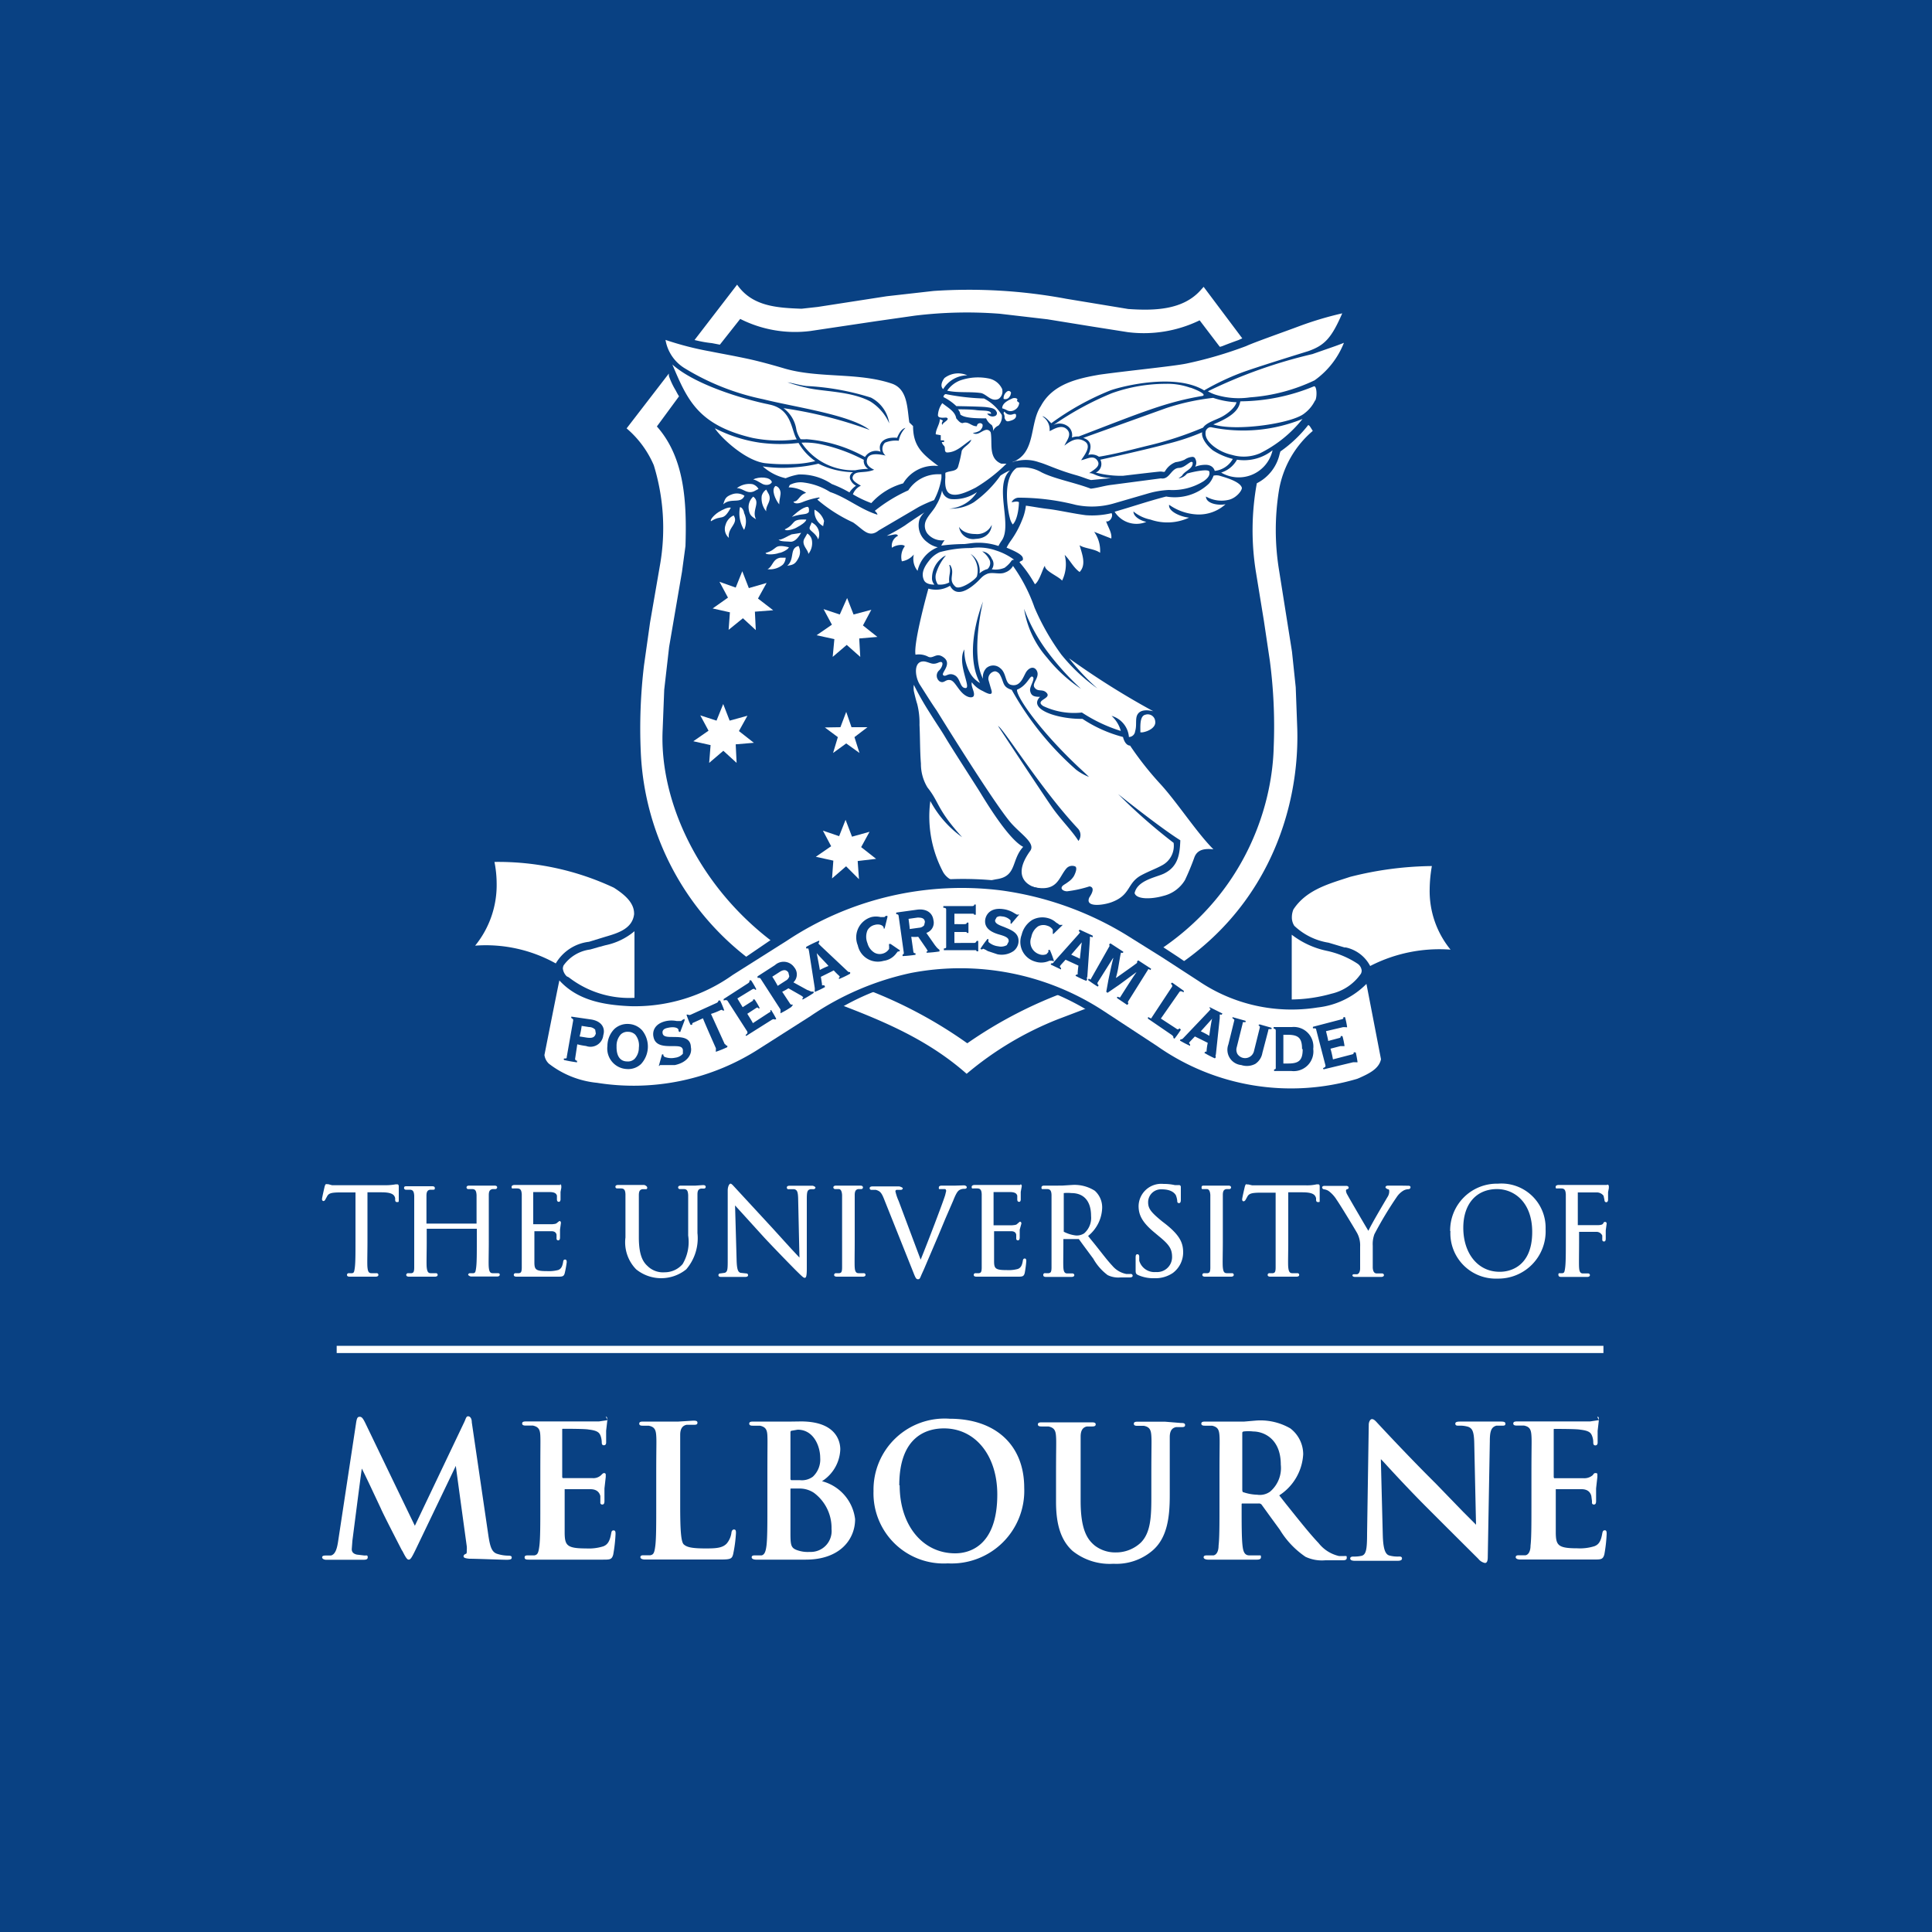 <svg xmlns="http://www.w3.org/2000/svg" viewBox="0 0 150 150"><defs><style>.cls-1{fill:#094183;}.cls-2{fill:#fff;}</style></defs><g id="Layer_2" data-name="Layer 2"><g id="Layer_16" data-name="Layer 16"><rect class="cls-1" width="150" height="150"/><path class="cls-2" d="M25.21,92.1s-.21.9-.21,1,.06.15.12.15.13-.08.15-.14l.15-.27c.13-.2.33-.25.89-.26l1.29,0V96.4c0,.86,0,1.61-.05,2s-.08.42-.21.45l-.26,0a.13.13,0,0,0-.14.13c0,.14.16.14.21.14l.76,0h.25l1,0c.2,0,.22-.1.22-.14a.13.13,0,0,0-.14-.13l-.41,0c-.22,0-.27-.17-.3-.45s0-1.13,0-2V92.57l1.09,0c.88,0,1,.23,1.06.45v.09c0,.09,0,.22.14.22s.14,0,.14-.19v-.29l0-.72c0-.05,0-.18-.12-.18l-.11,0a4.32,4.32,0,0,1-.8.07H26.5l-.72,0-.3-.08-.11,0C25.28,91.9,25.25,92,25.21,92.1Z"/><path class="cls-2" d="M37.63,92.05h-.27l-.92,0c-.06,0-.22,0-.22.15a.13.13,0,0,0,.14.12l.3,0c.25,0,.32.15.34.46l0,2V95l-3.89,0v-.17l0-2c0-.31.09-.43.28-.46h0l.22,0c.09,0,.15,0,.15-.12s-.08-.15-.22-.15l-.75,0h-.28l-.92,0c-.14,0-.22,0-.22.15a.14.14,0,0,0,.15.12l.29,0c.26,0,.33.15.35.46l0,2V96.4c0,.86,0,1.61,0,2s-.08.42-.21.45l-.26,0a.14.14,0,0,0-.15.13c0,.14.17.14.22.14l.75,0h.26l1,0c.19,0,.21-.1.21-.14a.13.13,0,0,0-.14-.13l-.41,0c-.21,0-.27-.17-.3-.45s0-1.12,0-2v-1l3.89,0v1c0,.87,0,1.61-.05,2s-.08.42-.21.45l-.26,0c-.1,0-.15.06-.15.12s.17.14.22.14l.76,0h.25l1,0c.2,0,.22-.1.22-.14s0-.12-.15-.12l-.4,0c-.22,0-.27-.17-.3-.44s0-1.13,0-2V94.78l0-2c0-.31.09-.42.29-.46h0l.21,0a.14.14,0,0,0,.15-.13c0-.14-.17-.14-.22-.14Z"/><path class="cls-2" d="M43.52,92l-.05,0-.38,0H40.86l-.92,0s-.22,0-.22.15.06.12.15.12l.29,0c.26,0,.33.15.35.46V96.4c0,.86,0,1.61,0,2s-.08.42-.21.45l-.27,0a.13.13,0,0,0-.14.13c0,.14.16.14.22.14l.75,0h.5l1.93,0c.36,0,.49,0,.56-.29A8.23,8.23,0,0,0,44,98c0-.07,0-.21-.13-.21s-.14.13-.15.2c-.06.35-.16.52-.37.61a2.77,2.77,0,0,1-.86.09c-.89,0-1-.11-1-.69V95.59l1.31,0c.31,0,.38.15.41.27l0,.29a.13.13,0,0,0,.13.15c.14,0,.14-.17.14-.25l0-.58.07-.52c0-.14-.09-.15-.12-.15l-.18.14c-.07.08-.18.09-.39.11l-1.46,0V92.55c.11,0,1.09,0,1.24,0,.5,0,.55.16.6.27l0,.3c0,.17.1.19.14.19s.11,0,.14-.16l0-.47v-.14l.06-.32,0-.12c0-.14-.08-.16-.11-.16Z"/><path class="cls-2" d="M54,92.05h-.28l-.85,0c-.06,0-.22,0-.22.15a.13.13,0,0,0,.14.12l.3,0c.27,0,.32.17.34.46l0,2v1.15A3.37,3.37,0,0,1,53,98.14a1.83,1.83,0,0,1-1.39.64,1.71,1.71,0,0,1-1.34-.49c-.34-.31-.67-.82-.67-2.22V92.79c0-.32.09-.43.28-.46l.22,0c.09,0,.15,0,.15-.12S50.06,92,50,92l-.68,0H48.9L48,92c-.06,0-.22,0-.22.15a.13.13,0,0,0,.14.12l.3,0c.25,0,.33.15.34.46l0,2v1.35a3,3,0,0,0,.83,2.47,3.09,3.09,0,0,0,3.89,0,3.71,3.71,0,0,0,.87-2.81v-1l0-2c0-.31.08-.42.28-.46l.22,0a.13.13,0,0,0,.14-.13c0-.14-.16-.14-.21-.14Z"/><path class="cls-2" d="M56.5,92.43v5.29c0,.82,0,1-.22,1.1l-.36.05a.13.13,0,0,0-.14.13c0,.14.15.14.21.14l.74,0H57l.85,0c.06,0,.23,0,.23-.14a.13.13,0,0,0-.14-.13l-.45-.05c-.18-.06-.28-.23-.3-1l-.12-4.23,2.28,2.51c1,1.07,2.32,2.41,2.41,2.5.53.52.62.61.72.61s.16-.11.16-.73v-5.4c0-.58.05-.7.29-.75l.21,0c.12,0,.17-.07.17-.13s-.16-.14-.24-.14l-.61,0H62.1l-.76,0c-.09,0-.25,0-.25.14a.12.12,0,0,0,.14.13l.44,0c.22.06.29.19.3.81,0,0,.08,3.64.1,4.5l-.69-.74L60,95.38l-3-3.25c-.13-.14-.21-.23-.29-.23S56.5,92.11,56.5,92.43Z"/><path class="cls-2" d="M66,92.05h-.29l-.79,0c-.05,0-.22,0-.22.15a.14.14,0,0,0,.15.12l.27,0c.14,0,.24.13.26.46l0,2V96.4c0,.86,0,1.61,0,2s-.08.42-.21.45l-.26,0a.14.14,0,0,0-.15.13c0,.14.17.14.22.14l.75,0h.26l1,0c.19,0,.21-.1.21-.14a.13.13,0,0,0-.14-.13l-.4,0c-.22,0-.28-.17-.3-.45s0-1.13,0-2V94.78l0-2c0-.31.09-.43.28-.46l.22,0a.13.13,0,0,0,.14-.12c0-.15-.16-.15-.22-.15Z"/><path class="cls-2" d="M74.2,92.05h-.35l-.69,0c-.09,0-.27,0-.27.15s0,.12.17.12l.33,0a.18.18,0,0,1,.07.15l-.08.33c-.19.61-1.33,3.6-1.9,5-.12-.31-1.71-4.56-1.71-4.56a3.86,3.86,0,0,1-.25-.74h0a.12.12,0,0,1,.08-.12l.33,0c.14,0,.16-.09.16-.13s-.2-.14-.32-.14l-.67,0h-.42l-.85,0c-.13,0-.31,0-.31.14a.13.13,0,0,0,.15.13l.33,0c.29.09.42.17.62.67l2.28,5.71c.17.43.22.56.37.56s.16-.09.29-.39l.16-.35,1.14-2.67.55-1.32L74,93.23c.24-.61.37-.76.48-.83a.74.74,0,0,1,.4-.1c.16,0,.18-.08.18-.13s-.08-.14-.23-.14Z"/><path class="cls-2" d="M79.23,92l0,0-.38,0H76.58l-.92,0s-.22,0-.22.15.06.12.15.12l.29,0c.25,0,.33.15.34.46l0,2V96.4c0,.86,0,1.61,0,2s-.08.42-.21.45l-.27,0a.13.13,0,0,0-.14.13c0,.14.16.14.22.14l.75,0h.5l1.93,0c.36,0,.49,0,.56-.29a8.21,8.21,0,0,0,.12-.91c0-.07,0-.21-.12-.21s-.14.12-.15.19c-.06.36-.16.53-.38.62a2.71,2.71,0,0,1-.85.09c-.89,0-1-.11-1-.69V95.59l1.31,0c.35,0,.39.19.41.27l0,.29a.13.13,0,0,0,.13.15c.14,0,.14-.17.14-.25l0-.58L79.3,95c0-.14-.09-.15-.12-.15L79,95c-.08.1-.19.11-.41.13l-1.45,0V92.55s1.24,0,1.24,0c.5,0,.55.16.6.27l0,.3c0,.18.1.19.14.19s.11,0,.13-.16l0-.43v-.18l.08-.44c0-.14-.08-.15-.11-.15Z"/><path class="cls-2" d="M82.59,95.63a.05.05,0,0,1,0,0v-3s0,0,0,0a2.9,2.9,0,0,1,.59,0c1,0,1.53.66,1.53,1.77a1.59,1.59,0,0,1-.54,1.36,1.05,1.05,0,0,1-.65.16A2.68,2.68,0,0,1,82.59,95.63Zm-.14-3.58H82l-.92,0c-.06,0-.22,0-.22.15s.06.12.15.12l.29,0c.25,0,.33.15.34.46l0,2V96.4c0,.86,0,1.61,0,2s-.08.42-.22.45l-.26,0A.13.13,0,0,0,81,99c0,.14.16.14.22.14l.83,0h.14l1,0c.2,0,.22-.1.22-.14a.14.14,0,0,0-.15-.13l-.4,0c-.22,0-.28-.17-.3-.45s0-1.13,0-2v-.22h1.13l.07,0,.32.44.68.92.12.16A4.08,4.08,0,0,0,86,99a1.91,1.91,0,0,0,1,.18h.65c.12,0,.29,0,.29-.14a.14.14,0,0,0-.15-.13l-.35,0a1.88,1.88,0,0,1-1.08-.64c-.49-.52-1-1.24-1.7-2.08l-.18-.23a2.91,2.91,0,0,0,1.09-2.14A1.73,1.73,0,0,0,85,92.45,2.93,2.93,0,0,0,83.23,92Z"/><path class="cls-2" d="M88.4,93.63c0,.63.21,1.22,1.23,2.06L90,96c.82.67,1,1,1,1.61a1.16,1.16,0,0,1-1.25,1.15,1.23,1.23,0,0,1-1.3-.88l0-.33s0-.17-.14-.17-.13.13-.14.21v.09l0,.89c0,.25,0,.33.18.42h0a2.91,2.91,0,0,0,1.27.25,2.41,2.41,0,0,0,1.43-.4,2,2,0,0,0,.81-1.59c0-.72-.22-1.31-1.37-2.22l-.26-.2c-.88-.72-1.09-1-1.09-1.49a1,1,0,0,1,1.06-1c.76,0,1,.31,1.09.45a1.6,1.6,0,0,1,.11.43c0,.07,0,.19.14.19s.14-.19.14-.29l0-.9v-.07a.14.14,0,0,0-.16-.14l-.31,0a3.81,3.81,0,0,0-.87-.09A1.76,1.76,0,0,0,88.4,93.63Z"/><path class="cls-2" d="M94.59,92.05H94.3l-.79,0c-.15,0-.22,0-.22.15s.06.12.15.12l.26,0c.13,0,.25.11.27.46V96.4c0,.86,0,1.61,0,2s-.08.42-.21.45l-.27,0a.13.13,0,0,0-.14.13c0,.14.16.14.22.14l.75,0h.26l1,0c.19,0,.21-.1.21-.14a.13.13,0,0,0-.14-.13l-.41,0c-.22,0-.27-.17-.3-.45s0-1.13,0-2V94.78l0-2c0-.31.08-.43.28-.46h0l.22,0a.13.13,0,0,0,.14-.12c0-.15-.16-.15-.22-.15Z"/><path class="cls-2" d="M96.65,92.12s-.21.88-.21,1,.07.15.12.15.13-.07.16-.14l.15-.27c.13-.19.33-.25.88-.26l1.29,0V96.4c0,.86,0,1.61,0,2s-.08.42-.21.45l-.27,0a.13.13,0,0,0-.14.13c0,.14.16.14.22.14l.75,0h.26l1,0c.2,0,.22-.09.22-.14a.13.13,0,0,0-.14-.13l-.41,0c-.21,0-.27-.17-.3-.45s0-1.13,0-2V92.57l1.09,0c.89,0,1,.23,1.07.45v.09c0,.09,0,.22.15.22s.13,0,.13-.19v-.29l0-.72c0-.06,0-.18-.12-.18h-.11a3.35,3.35,0,0,1-.8.08H97.94l-.72,0-.3-.07-.11,0C96.73,91.9,96.69,92,96.65,92.12Z"/><path class="cls-2" d="M108.64,92.05h-.39l-.46,0c-.19,0-.22.08-.22.13s.09.12.18.15.11,0,.11.2a.83.83,0,0,1-.15.43c-.15.26-1.19,2-1.47,2.6-.31-.51-1.5-2.55-1.63-2.8a.71.71,0,0,1-.11-.32s0-.08.08-.11l0,0c.06,0,.13-.05.13-.12s-.06-.14-.19-.14l-.65,0h-.34l-.69,0c-.19,0-.19.11-.19.14s.06.13.16.13a.83.83,0,0,1,.36.14,2.47,2.47,0,0,1,.6.66c.34.49,1.56,2.51,1.62,2.64a2,2,0,0,1,.21,1v.79l0,.91c0,.19-.06.41-.23.45l-.26,0A.14.14,0,0,0,105,99c0,.14.17.14.22.14l.76,0h.25l1,0c.19,0,.22-.1.22-.14a.14.14,0,0,0-.15-.13l-.4,0c-.21,0-.3-.16-.32-.44l0-.92v-.79a2.21,2.21,0,0,1,.13-.9,28.77,28.77,0,0,1,1.75-2.91,1.65,1.65,0,0,1,.48-.46.83.83,0,0,1,.38-.12c.14,0,.19-.08.19-.14s0-.13-.19-.13Z"/><path class="cls-2" d="M113.61,95.32c0-1.83,1-3,2.62-3,1.31,0,2.73,1,2.73,3.33,0,2.94-2.06,3.09-2.47,3.09C114.79,98.78,113.61,97.36,113.61,95.32Zm-1,.26a3.52,3.52,0,0,0,3.65,3.69A3.67,3.67,0,0,0,120,95.43a3.43,3.43,0,0,0-3.7-3.53A3.63,3.63,0,0,0,112.59,95.58Z"/><path class="cls-2" d="M124.78,92l0,0-.29,0H122L121,92s-.22,0-.22.15.06.12.15.12l.29,0c.26,0,.33.15.35.46l0,2V96.4c0,.86,0,1.61-.05,2s-.08.42-.21.45l-.27,0A.13.13,0,0,0,121,99c0,.14.16.14.22.14l.75,0h.26l1,0c.19,0,.21-.1.21-.14a.13.13,0,0,0-.14-.13l-.4,0c-.22,0-.28-.17-.3-.45s0-1.13,0-2v-.78c.34,0,1.17,0,1.38,0a.49.49,0,0,1,.42.29l0,.26v.06a.13.13,0,0,0,.13.14c.14,0,.14-.16.14-.25l0-.61.07-.52c0-.13-.09-.14-.12-.14s-.1,0-.14.1-.16.14-.39.15h-1.59V92.58s1.43,0,1.43,0a.66.66,0,0,1,.57.26l.07.32c0,.17.11.18.14.18s.11,0,.14-.16l0-.46v-.16l.06-.31,0-.13a.13.13,0,0,0-.13-.15Z"/><rect class="cls-2" x="26.14" y="104.49" width="98.35" height="0.56"/><path class="cls-2" d="M36.05,110.4l-3.84,8.06c-.07-.13-3.86-8-3.86-8-.18-.36-.27-.46-.42-.46s-.21.06-.27.39l-1.41,9.29c-.08.52-.2,1-.56,1.09l-.42,0c-.06,0-.26,0-.26.14s.21.19.29.19l.88,0,.53,0h.46l1,0c.19,0,.38,0,.38-.19s-.09-.14-.25-.14l-.59-.07c-.27-.06-.4-.2-.4-.42l.05-.66s.64-5,.73-5.6c.11.19.69,1.42.69,1.42l.79,1.68c.16.39,1.27,2.54,1.63,3.24l.05.07c.21.41.34.66.48.66s.23-.14.56-.82l3.1-6.46h0c0,.06.85,6.25.85,6.25a1.9,1.9,0,0,1,0,.31c0,.17,0,.25-.07.27s-.18.09-.18.19h0c0,.12.15.16.45.19.56,0,2.52.08,2.89.08s.4-.07.4-.19-.17-.13-.26-.13a2.9,2.9,0,0,1-.87-.14c-.42-.13-.55-.56-.68-1.41l-1.29-8.8c0-.32-.14-.47-.29-.47S36.16,110.17,36.05,110.4Z"/><path class="cls-2" d="M47.19,110.27l-.08,0-.61.09H42.94l-.73,0H40.89c-.17,0-.35,0-.35.16s.19.16.28.16l.55,0c.46.1.56.33.58.78s0,.85,0,3V117c0,1.3,0,2.43-.07,3s-.14.71-.39.76l-.5,0c-.11,0-.26,0-.26.15s.1.18.32.18l1,0h.81l1.48,0h.41l2.05,0c.55,0,.7,0,.81-.39a11.72,11.72,0,0,0,.18-1.59c0-.15,0-.29-.15-.29s-.16.1-.19.24c-.1.59-.27.87-.62,1a3.74,3.74,0,0,1-1.32.16c-1.48,0-1.65-.23-1.67-1.16v-3.33c0-.11,0-.11,0-.11.32,0,1.74,0,2,0,.45,0,.69.21.77.53l0,.37v.13a.14.14,0,0,0,.16.16c.16,0,.16-.19.16-.3l0-.45,0-.5.1-.89v-.16a.12.12,0,0,0-.13-.14c-.08,0-.14.07-.24.17a.88.88,0,0,1-.67.22c-.21,0-1,0-2.28,0,0,0-.06,0-.06-.12v-3.6c0-.11,0-.11.06-.11.28,0,1.77,0,2,.06.71.08.83.26.92.49a1.61,1.61,0,0,1,.09.5c0,.07,0,.23.16.23s.17-.13.18-.18l0-.66,0-.29.09-.78,0-.14s0-.17-.12-.17Z"/><path class="cls-2" d="M52.68,110.37l-.76,0-.72,0-1.23,0c-.16,0-.34,0-.34.16s.18.16.27.16l.46,0c.47.09.56.33.59.78s0,.84,0,3V117c0,1.3,0,2.43-.07,3s-.14.7-.39.75l-.5,0c-.12,0-.27,0-.27.15s.24.18.32.18l1,0h.81l2.22,0,1.92,0c.75,0,.84-.07.93-.41a10.67,10.67,0,0,0,.22-1.64c0-.14,0-.28-.15-.28s-.19.16-.2.24a1.64,1.64,0,0,1-.36.84c-.33.36-.84.39-1.64.39-1.14,0-1.47-.11-1.7-.31s-.28-1.24-.28-3v-2.51c0-2.17,0-2.56,0-3s.15-.71.5-.78l.54,0c.16,0,.3,0,.3-.16s-.16-.16-.34-.16Z"/><path class="cls-2" d="M61.46,110.37l-1,0h-.55l-1.39,0c-.17,0-.35,0-.35.16s.19.16.28.16l.55,0c.46.1.56.33.58.78s0,.85,0,3V117c0,1.3,0,2.43-.07,3-.05.38-.12.7-.38.76l-.51,0c-.11,0-.26,0-.26.15s.24.18.32.18l1,0h.81l1.07,0,.55,0,.45,0c2.65,0,3.83-1.57,3.83-3.14A3.47,3.47,0,0,0,63.82,115a3.06,3.06,0,0,0,1.42-2.47c0-.51-.22-2.17-3.06-2.17Zm.47.63c1.27,0,1.75,1.33,1.75,2.17a1.83,1.83,0,0,1-.57,1.48,1.43,1.43,0,0,1-1,.27l-.67,0s-.07,0-.07-.12v-3.51c0-.16,0-.19.1-.21Zm-.08,9.34c-.44-.17-.48-.39-.48-1.33v-3.37c0-.06,0-.07.05-.07l.61,0a2,2,0,0,1,1.16.33h0a3.39,3.39,0,0,1,1.37,2.81,1.62,1.62,0,0,1-1.69,1.78A2.43,2.43,0,0,1,61.85,120.34Z"/><path class="cls-2" d="M67.82,115.76a5.45,5.45,0,0,0,5.77,5.62,5.64,5.64,0,0,0,5.93-5.87c0-3.31-2.22-5.36-5.79-5.36A5.52,5.52,0,0,0,67.82,115.76Zm2-.44c0-3.84,2.18-4.42,3.47-4.42,2.44,0,4.14,2.11,4.14,5.13,0,4.12-2.29,4.57-3.27,4.57C71.64,120.6,69.85,118.43,69.85,115.32Z"/><path class="cls-2" d="M90.45,110.38H90l-1.64,0c-.16,0-.33,0-.33.16s.18.16.27.16l.51,0c.46.09.55.33.58.78s0,.84,0,3v1.78c0,1.53-.06,2.75-.82,3.51a2.8,2.8,0,0,1-1.94.76A2.61,2.61,0,0,1,85,120c-.57-.47-1.1-1.21-1.1-3.47v-2c0-2.17,0-2.56,0-3s.15-.72.5-.78l.4,0c.08,0,.27,0,.27-.16s-.18-.16-.35-.16l-1,0-.71,0-.76,0-1.32,0c-.17,0-.35,0-.35.16s.19.16.28.16l.54,0c.47.1.56.33.59.78s0,.85,0,3v2.08c0,1.8.4,3,1.28,3.8a4.62,4.62,0,0,0,3.18,1,4.31,4.31,0,0,0,3-1c1.2-1,1.37-2.68,1.37-4.32v-1.52c0-2.17,0-2.56,0-3s.15-.71.5-.77l.4,0c.15,0,.29,0,.29-.16s-.17-.16-.33-.16Z"/><path class="cls-2" d="M96.61,110.37l-1,0H95l-1.38,0c-.17,0-.35,0-.35.16s.19.16.28.16l.55,0c.46.1.55.33.58.78s0,.85,0,3V117c0,1.3,0,2.43-.07,3,0,.38-.12.7-.39.76l-.5,0c-.11,0-.27,0-.27.15s.25.18.33.18l1.16,0h1l1.64,0c.08,0,.32,0,.32-.18s0-.15-.21-.15l-.69,0c-.38,0-.48-.31-.53-.75-.07-.6-.07-1.73-.07-3v-.2c0-.06,0-.08.08-.08l1.24,0a.27.27,0,0,1,.23.09l.68.94.73,1a6.78,6.78,0,0,0,2,2.11,3,3,0,0,0,1.54.27h1.35c.1,0,.31,0,.31-.18s0-.15-.21-.15l-.39,0a2.8,2.8,0,0,1-1.58-1c-.72-.76-1.54-1.8-2.59-3.11l-.47-.6a4.06,4.06,0,0,0,1.86-3.2,2.53,2.53,0,0,0-1-2,4.63,4.63,0,0,0-2.64-.61Zm-.06,5.49c-.07,0-.1-.07-.1-.22v-4.33c0-.11,0-.14.1-.17a3.09,3.09,0,0,1,.75,0c.79,0,2.14.54,2.14,2.57a2.41,2.41,0,0,1-.83,2.1,1.36,1.36,0,0,1-1,.24A3.65,3.65,0,0,1,96.55,115.86Z"/><path class="cls-2" d="M106.27,110.62l-.13,8.43c0,1.23-.07,1.63-.41,1.74a2.58,2.58,0,0,1-.64.06c-.07,0-.26,0-.26.15s.2.18.35.18l1.3,0h.63l1.37,0c.12,0,.37,0,.37-.18s-.2-.15-.28-.15a2.39,2.39,0,0,1-.73-.09c-.31-.11-.45-.57-.48-1.55,0,0-.15-5.79-.15-5.92.08.07.29.3.29.3.6.66,1.84,2,3.08,3.25l1.89,1.89,2.31,2.3a.88.88,0,0,0,.51.32c.19,0,.22-.24.22-.48l.16-9c0-.79.13-1.07.5-1.18l.41,0c.2,0,.3,0,.3-.16s-.22-.16-.37-.16l-1.13,0h-.76l-1.22,0c-.17,0-.41,0-.41.16s.14.16.26.16a2.17,2.17,0,0,1,.75.09c.3.12.44.34.46,1.25,0,0,.13,6,.14,6.35h0s-1-1-1-1l-2.11-2.18c-2.17-2.15-4.39-4.55-4.41-4.57l-.14-.15c-.16-.18-.28-.3-.42-.3S106.27,110.4,106.27,110.62Z"/><path class="cls-2" d="M124.14,110.27l-.08,0-.61.09h-3.56l-.73,0h-1.32c-.17,0-.35,0-.35.16s.19.16.28.16l.55,0c.46.09.55.33.58.78s0,.84,0,3V117c0,1.3,0,2.43-.07,3,0,.37-.12.69-.38.75l-.51,0c-.11,0-.26,0-.26.15s.24.18.32.18l1,0h.81l1.48,0h.41l2.06,0c.53,0,.69,0,.8-.39a11.54,11.54,0,0,0,.18-1.59c0-.14,0-.29-.14-.29s-.17.1-.2.24c-.1.59-.26.87-.62,1a3.74,3.74,0,0,1-1.32.16c-1.48,0-1.65-.23-1.67-1.16v-3.33c0-.1,0-.1,0-.1.32,0,1.74,0,2,0,.45,0,.68.21.76.53l.05.38v.12a.14.14,0,0,0,.16.16c.16,0,.16-.19.16-.3l0-.46,0-.49.1-.89,0-.15c0-.1,0-.15-.14-.15s-.14.07-.23.17a1,1,0,0,1-.68.23c-.21,0-1,0-2.28,0,0,0-.06,0-.06-.12v-3.6c0-.11,0-.11.06-.11.28,0,1.77,0,2,.06.72.08.83.26.92.49a1.35,1.35,0,0,1,.09.5c0,.07,0,.23.16.23s.17-.14.18-.18l0-.65,0-.3.09-.78,0-.14c0-.11,0-.17-.12-.17Z"/><path class="cls-2" d="M74.91,84.12c-2.37-2.38-5.32-3.63-8.16-4.85l-.23-.1L65,78.61a3.75,3.75,0,0,1-.37-.15l-.26-.11v0c-9.31-3.3-15-11-15.25-20.57q0-.59,0-1.23a41.33,41.33,0,0,1,.26-4.5c.12-.92.41-3.06.41-3.12l.83-4.9c.08-.5.13-.75.15-.87l.08-.3h-.06c.05-.68.1-1.52.1-2.35,0-3.38-.86-5.51-2.78-6.92h0l-.25-.25L52,28l-.12-.16a2.75,2.75,0,0,1-.56-1.33l-.06-.61.58.2c.37.13.74.25,1.14.36l.17,0,4.11-5.37.19.32c.78,1.3,2.16,1.93,4.22,1.93A17.56,17.56,0,0,0,64.69,23l4.11-.64,3.44-.4.25,0c.81-.08,1.67-.12,2.57-.12a40.52,40.52,0,0,1,5.72.44l2.92.44,3.58.59c.53.05,1.13.1,1.74.1a4.8,4.8,0,0,0,3.53-1.12,3.3,3.3,0,0,0,.47-.52l.4-.5,3.79,5,.18-.07,2.53-.92.74-.27A26.43,26.43,0,0,1,104.12,24l.74-.15-.3.69a9.82,9.82,0,0,1-.73,1.4l-.45.69.76-.31,1-.4-.49.93a10.21,10.21,0,0,1-2.18,2.75l-.2.15.14.21,0,0a1.23,1.23,0,0,1,.15.65,1.67,1.67,0,0,1-.13.67,2.82,2.82,0,0,1-.57.81l-.15.16,1,1.34-.2.15c-2,1.48-2.91,3.75-2.91,6.94v.11c0,.16,0,.34,0,.52a20.27,20.27,0,0,0,.15,2.38l.5,3.13c.35,2.09.53,3.17.54,3.21.09.92.34,3.3.36,3.48.12,3,.13,3.23.14,3.25v.37c0,5.18-1.74,10.42-4.53,13.69l-.06.06c-1.82,2.22-4.31,5.25-11.11,7.65-3.82,1.39-7.21,2.75-10.12,5.33h0L75.4,84l-.09.1-.21.24Z"/><path class="cls-1" d="M101.68,33.09c-.05-.08-.09-.11-.13-.11S101.63,33,101.68,33.09Zm0,0h0ZM104.07,26a10,10,0,0,0,.74-1.44l.51-1.15-1.23.26a26.46,26.46,0,0,0-3.49,1.06l-.75.27-2.53.92-3.88-5.09-.61.76a3.43,3.43,0,0,1-.43.5,4.65,4.65,0,0,1-3.36,1,16.91,16.91,0,0,1-1.69-.1l-3.59-.6L80.84,22a39.69,39.69,0,0,0-5.76-.45,25.44,25.44,0,0,0-2.85.15h0l-3.45.4-4.11.63a17.25,17.25,0,0,1-3,.32c-2,0-3.27-.59-4-1.81l-.39-.64L53,26.15c-.37-.1-.74-.21-1.12-.35l-1-.34.11,1a2.85,2.85,0,0,0,.61,1.46L47.5,33.36l.42.43,0,0c1.85,1.35,2.67,3.42,2.67,6.71,0,.93-.06,1.87-.11,2.59h0c0,.12-.07.37-.16.89l-.82,4.91c0,.05-.28,2.06-.42,3.12a41.87,41.87,0,0,0-.26,4.53c0,.43,0,.84,0,1.24.25,9.79,6.11,17.6,15.67,20.89h0c.07,0,.2.08.38.15l1.5.56.23.1c2.82,1.2,5.74,2.45,8.08,4.79l.38.38.39-.43.09-.1.1-.11c2.88-2.56,6.25-3.91,10-5.29C92.61,76.32,95.13,73.25,97,71L97,71c2.84-3.31,4.6-8.62,4.6-13.86,0-.13,0-.25,0-.38l-.13-3.26c0-.05-.24-2.3-.37-3.49,0,0,0,0-.54-3.22l-.49-3.12a19.91,19.91,0,0,1-.15-2.35c0-.18,0-.35,0-.52v-.11c0-3.11.92-5.31,2.81-6.73l.41-.31-1-1.37a3,3,0,0,0,.61-.88,1.87,1.87,0,0,0,0-1.57l0,0a10.49,10.49,0,0,0,2.26-2.84l.81-1.55Zm-50.14.39,3.3-4.29c1.16,1.68,3.07,1.8,5,1.87l1.26-.14L68.85,23l3.63-.41a41.12,41.12,0,0,1,10.32.61l4.79.79c2,.14,4.21.09,5.59-1.42l.27-.3,3,4h0l-.29.13c-.39.14-.83.3-1.25.47l-.16.05h-.05l-1.56-2.05a9.93,9.93,0,0,1-5.57.92l-2.79-.44-3.46-.56-3.69-.43a33.21,33.21,0,0,0-6.62.15L68,24.94l-5.09.76a9.44,9.44,0,0,1-5.44-.94l-1.58,2-.62-.12C54.77,26.59,54.34,26.5,53.93,26.4ZM92.6,35.94c0,.5-.63.61-.83,1l-.27.2a1,1,0,0,0,.66-.37c.41-.13,1.67-.4,1.73-.15s-.06.47-.44.74a4.56,4.56,0,0,1-2.69.68,6.87,6.87,0,0,0-1.58.26l-2.65.77a6.11,6.11,0,0,1-3,.13,18,18,0,0,0-4.47-.56.64.64,0,0,0-.52.35c.16,0,.4-.11.57,0,0,.2-.06,1.31-.48,1.73a1.37,1.37,0,0,1-.23-.52c-.06-.18-.7-3,.53-3.87a2.86,2.86,0,0,1,1.93.34c1,.51,2.57.79,3.83,1.27.55-.06,1.08-.24,1.64-.3l3.8-.5c.67.12.77-.75,1.37-.81.38,0,.63-.28.93-.45C92.51,35.84,92.6,35.86,92.6,35.94ZM61.32,37.65a1.79,1.79,0,0,1,1.13-.18,5,5,0,0,1,2,.73c1.31.44,2.33,1.34,3.67,1.76,0-.12-.13-.22-.2-.3a11.94,11.94,0,0,1,2.6-1.59,2.77,2.77,0,0,1,2.36-1.25l.21,0a3.05,3.05,0,0,1,0,.31,5.37,5.37,0,0,1-.57,1.7,10.27,10.27,0,0,0-1.19.53l-3.1,1.82c-.79.63-1.19-.07-2-.62a11.85,11.85,0,0,1-2.76-1.76c0-.11.24-.05.13-.18a6.11,6.11,0,0,0-1.24.34c-.18.08-.62.23-.76,0l.2-.06c.26-.17.36-.52.79-.63a2.41,2.41,0,0,0-1.36-.43Zm35.1.23c0,.23-.44.78-1,.92a2.43,2.43,0,0,1-1.79-.25c0,.52.88.72,1.52.6a3.08,3.08,0,0,1-2.24.79,4.1,4.1,0,0,1-2.14-.75c-.08.51.87.93,1.55,1a4,4,0,0,1-3,.15A3,3,0,0,1,88,39.71c0,.39.51.7,1,.81a2,2,0,0,1-2.46-.79c1.46-.42,2.57-.81,4-1.18a3.85,3.85,0,0,0,3.32-1,1.84,1.84,0,0,0,.36-.62,1,1,0,0,1,.45,0C94.87,37,96.29,37.34,96.42,37.88ZM84.3,40a6.42,6.42,0,0,0,2-.16c.16.27-.16.73-.42.63.11.39.47.89.4,1.34l-1.33-.52a2.53,2.53,0,0,1,.46,1.63c-.4-.31-1.25-.34-1.59-.59.16.61.56,1.5,0,2.08-.5-.36-.74-.92-1.16-1.33a2.88,2.88,0,0,1-.2,2c-.25-.32-1.36-.75-1.33-1.14-.11,0-.41,1.19-.78,1.42a9.79,9.79,0,0,0-1.2-1.71c.15-.16.32-.07.26-.34s-.68-.55-1.26-.79a4.38,4.38,0,0,1,.33-.54,7.33,7.33,0,0,0,.88-1.62,4,4,0,0,0,.29-1.1c.6.08,1,.17,1.76.26S83.3,39.87,84.3,40Zm-12.52-.22a1.47,1.47,0,0,0-.39.55A1.6,1.6,0,0,0,72,42.1a1.91,1.91,0,0,0,.81.39,2.55,2.55,0,0,0-1.57,1.83,1.47,1.47,0,0,1-.29-1.27,1.51,1.51,0,0,1-.93.53,1.36,1.36,0,0,1,.23-1.17c-.11-.19-.75-.09-1,.12a.86.86,0,0,1,.47-.93c-.1-.22-.34-.06-.87,0a15.91,15.91,0,0,0,1.39-.79C71.07,40.22,71.78,39.78,71.78,39.78Zm.34,15.46c.81,1.29.88,1.34,1.32,2.08s2.24,3.53,2.59,4.09,2.21,3.72,3.41,4.34c-.93,1-.48,2.25-2,2.5-.88.14-3.36.9-4.21-.53a9.21,9.21,0,0,1-1-5.53A8.18,8.18,0,0,0,74.7,65c-2-2.21-1.74-2.67-2.69-3.86a3.51,3.51,0,0,1-.51-1.85c-.08-1-.06-2-.11-3a6,6,0,0,0-.18-1.64c-.07-.2-.22-.8-.26-1a1.67,1.67,0,0,1,0-.48A22.46,22.46,0,0,0,72.12,55.24Zm6-19.22a12.46,12.46,0,0,1-2.37,1.84c-.77.39-1.52.71-2,.47s-.35-1.18-.35-1.3a3,3,0,0,1,0-.32c.37-.19.9-.07,1-.53A9.85,9.85,0,0,0,74.67,35c.16-.34.65-.5.74-.87-.63.4-1.13,1-1.9,1-.24-.06-.08-.37-.21-.51s-.15-.19-.18-.3h.12a.07.07,0,0,0,.07-.07.07.07,0,0,0-.07-.06l-.2,0,0,0c0-.13,0-.31,0-.4l-.39-.07c0-.4.31-.76.32-1.19.07.08.31.06.19.22a.25.25,0,0,0,0,.25c0-.19.68-.45.31-.58-.16,0-.62.08-.65-.17a1.74,1.74,0,0,1,.34-.95c.41.34,1,.63,1.08,1.18.15.16.29.37.5.37.45-.18.68.27,1.11.24a.22.22,0,0,1,.15-.22.24.24,0,0,1,.28.08c.05.21-.08.34-.18.47a1.21,1.21,0,0,1-.57.19c.36.24.66-.15,1-.23a.34.34,0,0,1,.39.2c.15.82-.21,2,.82,2.42C77.82,36,78,36,78.14,36ZM94.21,65.94c-.66-.07-1.23,0-1.47.6A19.3,19.3,0,0,1,92,68.33a2.69,2.69,0,0,1-1.69,1.23c-.86.25-2.07.3-2.22-.22.22-1,1.66-1.22,2.27-1.51,1.14-.55,1.24-1.56,1.28-2.59-1.6-1-4.83-3.59-4.83-3.59a43.38,43.38,0,0,0,4.31,3.79,1.71,1.71,0,0,1-.93,1.76c-.45.25-1,.44-1.61.77-1.1.62-.77,1.51-2.26,2.07-.63.24-2.13.45-1.74-.37.57-.84,0-.85,0-.85a9.21,9.21,0,0,1-1.73.38c-.29,0-.59-.2-.33-.44.09-.08.24-.15.39-.27a1.53,1.53,0,0,0,.46-.46c.15-.28.28-.66.11-.76a.6.6,0,0,0-.66.13c-.62.68-.67,1.83-2.44,1.5,0,0-2.09-.48-.4-2.83.47-.63-.84-1.37-1.6-2.31-1.47-1.8-5.66-8.6-5.66-8.6-.44-.63-.9-1.38-1.3-2s-.53-1.92.39-1.8c.44.09.58.29,1.06.08s.32.38,0,.65a.55.55,0,0,0,.08.81c.36.21.45-.2.86-.09s.69,1.1,1.42,1.31c.2.05.33,0,.37-.09.11-.3-.23-.7-.15-1.06a2.17,2.17,0,0,0,.85.68c.5.28.8.35.67-.08s-.23-.8-.23-.8a.58.58,0,0,1,.52-.65.54.54,0,0,1,.39.29c.32.59.17.92.9,1.15a23.41,23.41,0,0,0,5,6.2,4,4,0,0,0,1,.56c-.24-.24-.64-.6-.82-.77-3-2.83-4.82-5.45-4.77-6,.84-.35,1-1.17,1.22-1s-.27.75-.2,1.09.24.47.77.46c-1,1,1.48,1.75,3.29,1.71a10.43,10.43,0,0,0,3.15,1.41s.13.65.55.67a24.84,24.84,0,0,0,2.37,3C91.4,62.3,92.94,64.68,94.21,65.94ZM83.68,64.32c-2.91-3.11-5.8-7.81-6.19-7.95,0,0,3.59,5.45,4.24,6.37s1.54,1.8,2,2.55A.74.74,0,0,0,83.68,64.32ZM78.39,36.55c-1.24,1.19.23,4.19-.61,5.41a3.28,3.28,0,0,0-.26.43,4.84,4.84,0,0,0-1.65-.25c-.34,0-.74.08-1,.1a14.67,14.67,0,0,0-1.79.12,2.42,2.42,0,0,1,.26-.42A1.46,1.46,0,0,1,72,41.42a1,1,0,0,1-.14-.93c.16-.44.63-.86.83-1.27a3.59,3.59,0,0,0,.45-1.14.82.82,0,0,0,.71.67,3.11,3.11,0,0,0,2-.54,2.77,2.77,0,0,1-2.15,1.28A3.32,3.32,0,0,0,75.6,39a8.66,8.66,0,0,0,2.07-2.07C78,36.7,78.49,36.47,78.39,36.55ZM77,40.75a1.25,1.25,0,0,1-1.27.71c-1,0-1.27-.56-1.27-.56a1.1,1.1,0,0,0,1.28.94C77,41.79,77,40.75,77,40.75Zm24.93-7.3A7.75,7.75,0,0,0,99.31,38a19.31,19.31,0,0,0,0,6.3l1,6.3.29,2.76.12,3.23C100.93,64,97.35,74,85.12,78l-3,1.14a25.39,25.39,0,0,0-7.07,4.23c-3-2.65-6.45-4.09-10-5.44A21.32,21.32,0,0,1,49.75,58.39,41,41,0,0,1,50,51.66l.47-3.33.78-4.51a16.61,16.61,0,0,0-.49-7.7,7.77,7.77,0,0,0-2.11-2.86L51.93,29a1,1,0,0,0,0,.12l0,.06a5.78,5.78,0,0,0,.53,1.13c.08.15.16.31.26.46L51,33.11c2.2,2.48,2.32,6,2.22,9.28l-.27,2-1,5.84-.38,3.32-.12,3.06c-.38,7.48,5.31,17,15.78,20.19A35,35,0,0,1,75.1,81,33.82,33.82,0,0,1,83,76.92C95.08,73.5,98.74,64.16,98.89,58a39.1,39.1,0,0,0-.3-6.7l-.46-3.09-.63-3.86a20.32,20.32,0,0,1,.08-6.83,3.37,3.37,0,0,0,1.77-2.27l.06-.2A10,10,0,0,0,101.57,33C101.65,33,101.74,33.16,101.92,33.45Zm2.28-9.12c-.84,1.93-1.37,2.49-2.66,2.94,0,0-4.16,1.28-5.23,1.69a19.68,19.68,0,0,0-2.83,1.35c-2.22-1.35-6.29-.35-7.28,0a21,21,0,0,0-4.59,2.55c-.2-.2-.47-.53-.7-.54a1.22,1.22,0,0,1,.57,1.15c.18-.05.86-.57,1.32-.16s0,.9-.17,1.29c.5-.39,1-.69,1.58-.33s-.07,1.12-.28,1.46c.45-.08.92-.42,1.24,0s-.16.7-.62,1c.44,0,.47.31,1.72.39l-1.57.15c-.28-.06-.61-.22-1.17-.38-1.44-.4-2.3-.85-2.87-1A3,3,0,0,0,79,35.78c-.23,0-.24.09-.43.11,1.9-.68,1.33-3,2.24-4.36.92-1.72,2.84-2.14,4.55-2.44,2.22-.31,5.71-.65,6.74-.86a31.61,31.61,0,0,0,4.65-1.36c.57-.27,3.07-1.15,4-1.5A26.7,26.7,0,0,1,104.2,24.33Zm.13,2.29a6.48,6.48,0,0,1-2.28,2.91,13.9,13.9,0,0,1-5,1.32,6.09,6.09,0,0,1-2.67-.2,2.9,2.9,0,0,1-.61-.27,38.28,38.28,0,0,1,8.12-2.89C103.52,26.92,103.73,26.86,104.33,26.62ZM75.1,29.14a2.21,2.21,0,0,0-1.87,1.07c-.22-.18-.15-.54.1-.86A1.74,1.74,0,0,1,75.1,29.14Zm27,1.95a2.72,2.72,0,0,1-.82,1c-.93.79-5.38,1.43-7.08.86,1.81-.73,2-1.33,2.1-1.79A15.22,15.22,0,0,0,102,30C102.23,29.9,102.28,30.76,102.12,31.09Zm-9.69-1c.52.18,1.31.54.95.65-2.84.48-4.71,1.27-9.61,3.15a1.4,1.4,0,0,0-.53.08.86.86,0,0,0-.26-.83A1.06,1.06,0,0,0,81.79,33a23.68,23.68,0,0,1,4.53-2.47,12.45,12.45,0,0,1,4.19-.73A5.25,5.25,0,0,1,92.43,30.11Zm-14.6.15a.69.69,0,0,1-.28.73c-.55.25-.89-.32-1.34-.45-.84-.13-1.84,0-2.65-.19a2.17,2.17,0,0,1,1-.79,4.19,4.19,0,0,1,2.2-.16A1.45,1.45,0,0,1,77.83,30.26Zm.67.29a.43.43,0,0,1-.1.27.39.39,0,0,1-.46.17.64.64,0,0,1,.31-.6A.19.19,0,0,1,78.5,30.55ZM96,31.23c-.09.4-.66.87-1.12,1.12s-1.23.46-1.47.85A26.76,26.76,0,0,1,89,34.63c-1.33.33-2.41.62-3.68.83a1,1,0,0,0-.83-.14c.33-.68.2-1.14-.39-1.32l6.43-2.31a17.84,17.84,0,0,1,3.66-.8A6.55,6.55,0,0,0,96,31.23Zm-19.6-.29a3.53,3.53,0,0,1,1.38,1.28,1,1,0,0,1-.26.82.81.81,0,0,0-.43.44A.64.64,0,0,0,77,33a1.18,1.18,0,0,1-.44-.52c-.67,0-1.66,0-2-.3a.69.69,0,0,0-.19-.4c.21,0,1,0,1.42.06s1,0,1.12.18-.08.08-.13.09-.11,0-.14,0a.51.51,0,0,0,.61.19.23.23,0,0,0,.11-.35c-.12-.25-.41-.29-.79-.34s-2.32-.08-2.32-.08a4.08,4.08,0,0,0-1-.7c0-.15.14-.27.24-.22A17.51,17.51,0,0,0,76.43,30.94Zm2.56.12c0,.13.05.09.17.22a.66.66,0,0,1-.36.55.6.6,0,0,1-.63,0,2.06,2.06,0,0,0-.33-.13c0-.42.5-.63.82-.78C78.8,30.88,79,30.91,79,31.06Zm-19.32.33c1.86.32,1.77,2,2.22,2.72A10.4,10.4,0,0,1,58.43,34c-4.27-1-5.08-3-6.23-5.7C54.27,30.14,58.8,31.23,59.67,31.39Zm41.5,1.12a9.7,9.7,0,0,1-3.33,2.69,3.2,3.2,0,0,1-2.15.12,3.61,3.61,0,0,1-1.41-.65c-.7-.55-.66-.94-.65-1.13s.24-.43.48-.36A12.27,12.27,0,0,0,101.17,32.51Zm-22.52-.35c.08,0,.15-.06.25,0,.11.37-.3.48-.54.54s-.27-.13-.34-.25a.53.53,0,0,0-.07-.35.17.17,0,0,1,.07-.14A.55.55,0,0,0,78.65,32.16ZM62,34.39A4.35,4.35,0,0,0,63.3,35.8a8.08,8.08,0,0,1-1.8.23,13.87,13.87,0,0,1-2-.06c-1.56-.12-3.54-2-4-2.72A11.16,11.16,0,0,0,59,34.37,11.93,11.93,0,0,0,62,34.39Zm5.06,1.33a.72.72,0,0,0,.35.68,5.77,5.77,0,0,0-1,.11,4.81,4.81,0,0,1-4.18-2.14,5.67,5.67,0,0,1,1.4.1A13.15,13.15,0,0,1,67.1,35.72Zm28.65-.08a1.83,1.83,0,0,1-1.4.92s-.09-.52-.82-.47a2.23,2.23,0,0,0-.7.15.62.62,0,0,0,0-.64c0-.05-.12-.13-.19-.13a1.2,1.2,0,0,0-.63.22,2.41,2.41,0,0,1-.69.19,1.61,1.61,0,0,0-.84.73c-.07.06-.18,0-.34,0s-2.91.33-2.91.33a7.65,7.65,0,0,1-2.11-.25.73.73,0,0,0,.35-1s3.7-.81,5.16-1.22a17.56,17.56,0,0,0,2.75-.91c-.09.34.24.94.82,1.4A5.13,5.13,0,0,0,95.75,35.64Zm3.1-.72a2.69,2.69,0,0,1-4,1.77,2.12,2.12,0,0,0,1.23-1A3.56,3.56,0,0,0,98.85,34.92ZM66.24,36.66a.44.44,0,0,0-.18.65.91.91,0,0,0,.4.4,1.94,1.94,0,0,0-.51.52,9.16,9.16,0,0,0-1.37-.65A4.36,4.36,0,0,0,62,36.84a4.62,4.62,0,0,0-1,.29,3.94,3.94,0,0,1-1.78-.92,10.42,10.42,0,0,0,2.5.07A11.27,11.27,0,0,0,63.54,36,6.25,6.25,0,0,0,66.24,36.66Zm12.5,6.8c-.3,0-.11.14-.74.62a1.83,1.83,0,0,1-1,.12.69.69,0,0,0,0-.82.9.9,0,0,0-.74-.57,1.74,1.74,0,0,1,.58.69.62.62,0,0,1-.17.68,1.46,1.46,0,0,0-.62.34A1.55,1.55,0,0,0,75.35,43a1.79,1.79,0,0,1,.5,1.74c-.13.29-1.31,1.1-1.67.81-.57-.51-.1-.91-.31-1.48-.05-.1-.08-.24-.17-.2.17.54-.07.78,0,1.35a1.52,1.52,0,0,1-.88.16,1,1,0,0,1-.15-.84,3.88,3.88,0,0,1,.77-1.41,1.06,1.06,0,0,0-.35.22,2,2,0,0,0-.73,1.52.72.72,0,0,0,.19.52c-.11,0-.65,0-.81-.34-.3-.63.15-1.22.49-1.64a2.17,2.17,0,0,1,.73-.54,9,9,0,0,1,2.45-.32,4.05,4.05,0,0,1,1.92.19A4.81,4.81,0,0,1,78.74,43.46ZM89.69,56c.08.47-.52.79-1,.86h-.15c0-.44-.07-1.28.39-1.37A.58.58,0,0,1,89.69,56ZM82.4,50.82a14.08,14.08,0,0,0,2.8,2.63A18,18,0,0,1,83,51.11a61.68,61.68,0,0,0,6.54,4.11c-.42-.1-.94-.14-1.19.2s-.06.86-.22,1.36a.49.49,0,0,1-.48.44,1.86,1.86,0,0,0-1.35-1.64,2.47,2.47,0,0,1,.72,1.17A11.93,11.93,0,0,1,84,55.32a5.59,5.59,0,0,1-3-.5c-.76-.49.83-.58.18-1.1-.29-.22-.62,0-.86-.34s.44-.78.18-1.3c-.17-.32-.49-.31-.76,0s-.44,1.3-1.25,1.09c-.48-.12-.33-.92-.84-1.3a.81.81,0,0,0-1.07,0,1,1,0,0,0-.26.83c-1-1.91,0-6,0-6-1,2.65-1,4.94-.23,6.33a2.1,2.1,0,0,1-.76-.75,3.69,3.69,0,0,1-.46-1.86c-.6,1.07.57,3,.1,3s-.38-.76-.86-1-.68.18-.88,0,.83-.94-.09-1.46c-.5-.28-.72.25-1.13,0a1.55,1.55,0,0,0-.93-.13c-.18-.93,1-5.13,1-5.13a2.11,2.11,0,0,0,1.68-.22c.52,1,1.57.18,2-.2s.46-.54.87-.72,1,.08,1.42-.12a1.11,1.11,0,0,0,.6-.5,12.88,12.88,0,0,1,1.67,3.23A18.47,18.47,0,0,0,82.4,50.82ZM72.85,36.18a2.81,2.81,0,0,0-2.73,1.35,5.13,5.13,0,0,0-2.47,1.53,8.5,8.5,0,0,1-1.43-.68,1.2,1.2,0,0,1,.62-.67c-.26-.16-.72-.39-.64-.68.16-.56.88-.23,1.67-.56-.32-.15-.69-.39-.54-.85s.86-.38,1.43-.25a.67.67,0,0,1-.05-1,2.17,2.17,0,0,1,1.07-.15,1.89,1.89,0,0,1,.52-1c-.34.08-.54.51-.65.77-1.05-.09-1.52.42-1.28,1.08a1,1,0,0,0-1.21.41,11.11,11.11,0,0,0-4.53-1.38,3.43,3.43,0,0,1-.47,0,2.11,2.11,0,0,1-.33-.74,2.52,2.52,0,0,0-1-1.67,33.26,33.26,0,0,1,6.69,1.69C66,32.2,61.8,31.63,59.27,31a19,19,0,0,1-6.08-2.39,3.2,3.2,0,0,1-1.52-2.22,23.93,23.93,0,0,0,3.46.89c.89.18,1.62.3,2.89.57s2.92.77,2.92.77c2.69.77,5.71.27,8.35,1.18,1.19.45,1.14,1.9,1.31,3l.29.28C70.89,34.65,71.62,35.26,72.85,36.18Zm8.59,14.57a21.31,21.31,0,0,0,2.49,2.73,11.5,11.5,0,0,1-2.63-2.41,7.51,7.51,0,0,1-1.79-3.8A13.4,13.4,0,0,0,81.44,50.75ZM67.57,31.17c-1.54-.83-3.75-.75-5-1.08a12.67,12.67,0,0,1-1.43-.41c.49.08.95.23,1.48.29a19.83,19.83,0,0,1,5,.9,2.68,2.68,0,0,1,1.42,2A3.78,3.78,0,0,0,67.57,31.17Z"/><path class="cls-1" d="M37.87,66.27h-.3l.07.29a7.14,7.14,0,0,1-2,7.29L35,74.4l.82-.14a9.43,9.43,0,0,1,2.35-.16,9.14,9.14,0,0,1,4.72,1.35c-.06.32-1.25,6.16-1.25,6.16a1.39,1.39,0,0,0,0,.27,1.84,1.84,0,0,0,.4,1v0h0a6.47,6.47,0,0,0,3.18,1.58l.1,0A18.52,18.52,0,0,0,59.8,81.7l2.41-1.58,1.06-.65,1.27-.78A19.19,19.19,0,0,1,71.3,76a18.94,18.94,0,0,1,13.54,2.69l.49.29,3.16,2.07,2,1.25a18.49,18.49,0,0,0,14.75,2.12c.8-.26,2.46-.82,2.69-2.27v0l-1.25-6.47.18-.13-.06,0a10.65,10.65,0,0,1,7-1l.86.17-.66-.58a7.08,7.08,0,0,1-2-7.3l.07-.29h-.3a25.22,25.22,0,0,0-8.37,1.25c-1.26.48-3.15,1.21-3.71,2.92v0l-.07,5s0,1.39,0,2c-2.94-.06-5.38-1.53-7.43-2.93l-.72-.49s-2.94-1.93-2.94-1.93a26.46,26.46,0,0,0-10.55-3.93,25.9,25.9,0,0,0-17.89,4.37l-2.77,1.89c-2.17,1.42-4.54,2.82-7.41,2.85,0-.37,0-6.56,0-6.56,0-1-.78-1.9-2.26-2.72A21.86,21.86,0,0,0,37.87,66.27Z"/><path class="cls-2" d="M47,73.39a5.11,5.11,0,0,0,2.26-1.09c0,.34,0,5,0,5.17a7.65,7.65,0,0,1-5.1-1.59L44,75.8a1,1,0,0,1-.3-.6.61.61,0,0,1,.06-.25,3,3,0,0,1,2.06-1.23l.66-.19Z"/><path class="cls-2" d="M100.29,72.57A6.7,6.7,0,0,0,103,73.82a7,7,0,0,1,2.4,1,.73.73,0,0,1,.32.54.53.53,0,0,1-.06.24,3.81,3.81,0,0,1-2.28,1.55,11.9,11.9,0,0,1-3.09.45Z"/><path class="cls-2" d="M38.56,68.59a8.76,8.76,0,0,0-.17-1.67,21.16,21.16,0,0,1,9.27,2c.73.47,1.57,1.11,1.57,2a.2.2,0,0,1,0,.07C49.09,72.1,48,72.44,47,72.73l-1.27.39a3.45,3.45,0,0,0-2.58,1.68,11.14,11.14,0,0,0-6.26-1.38A7.45,7.45,0,0,0,38.56,68.59Z"/><path class="cls-2" d="M104.49,73.56l-.1,0-1.24-.37a5,5,0,0,1-2.66-1.31,1.19,1.19,0,0,1-.19-.67,1.6,1.6,0,0,1,.12-.6c.93-1.42,2.51-1.92,4-2.4l.4-.13a26.68,26.68,0,0,1,6.35-.84A11,11,0,0,0,111,69a7.18,7.18,0,0,0,1.62,4.73A11.74,11.74,0,0,0,106.38,75,2.8,2.8,0,0,0,104.49,73.56Z"/><path class="cls-2" d="M56.88,75.7,61.15,73a24.54,24.54,0,0,1,16.57-3.87,25.15,25.15,0,0,1,9.76,3.48l2.75,1.72,2.82,1.83a12.85,12.85,0,0,0,9.25,2.06,6.31,6.31,0,0,0,3.79-1.83c.06.3,1.13,5.85,1.13,5.85-.16.77-1,1.14-1.68,1.45l-.17.07a18.07,18.07,0,0,1-15.54-2.55l-4.24-2.78a20.3,20.3,0,0,0-14.86-2.89,22,22,0,0,0-7.82,3.36L59,81.39a18,18,0,0,1-12.64,2.68,7.25,7.25,0,0,1-3.75-1.49,1.13,1.13,0,0,1-.34-.67s1-5.07,1.16-5.79c1.43,1.57,3.48,1.91,5.51,2A13.08,13.08,0,0,0,56.88,75.7Z"/><path class="cls-1" d="M45.88,79.15l-1.52-.22a.19.19,0,0,0,0,.11c.14.08.15.11.14.2L44,82.07c0,.08,0,.11-.15.11s-.05.12-.05.12a9.93,9.93,0,0,0,1,.18h0l0-.13c-.12,0-.15-.09-.15-.14v0s.17-1.12.17-1.13a5.43,5.43,0,0,0,.68.13,1,1,0,0,0,1.34-.84C47,79.85,46.75,79.28,45.88,79.15Zm-.32,1.41L45,80.47a6,6,0,0,0,.16-.82l.57.09a.67.67,0,0,1,.48.2l.05.3C46.17,80.54,46,80.62,45.56,80.56Zm3.23-1.06a1.49,1.49,0,0,0-1.09.39,1.88,1.88,0,0,0-.54,1.32A1.59,1.59,0,0,0,48.68,83a1.44,1.44,0,0,0,1.09-.39A2,2,0,0,0,49.86,80,1.51,1.51,0,0,0,48.79,79.5Zm.48,2.71a.74.74,0,0,1-.57.2c-.56,0-.85-.43-.83-1.18a1.3,1.3,0,0,1,.33-.92.75.75,0,0,1,.57-.2.78.78,0,0,1,.56.23,1.32,1.32,0,0,1,.27,1A1.26,1.26,0,0,1,49.27,82.21Zm3-1.7c-.41,0-.76,0-.82-.26s.1-.39.4-.45c.5-.11.81,0,.83.17v.08a.24.24,0,0,0,.13.08s.34-.9.34-.9l0-.12-.16.07-.1.09-.17,0-.19,0a2.13,2.13,0,0,0-.79,0c-.91.19-1.11.79-1,1.25.14.69.85.7,1.41.7s.81,0,.87.29l0,.3a.93.93,0,0,1-.6.31,1.44,1.44,0,0,1-.84-.07l-.08-.11,0-.08-.1,0s-.25.89-.25.89h0l.07,0s0,0,0,0h0s0-.06,0-.06h.2l.2,0,.78,0c1-.21,1.35-.87,1.24-1.39C53.62,80.52,52.88,80.52,52.3,80.51Zm4,.56-1.07-2.35a5.2,5.2,0,0,0,.69-.27c.13-.06.16-.06.21,0a.27.27,0,0,0,.13,0,6.85,6.85,0,0,0-.32-.77s-.13,0-.13,0,0,.13-.15.19l-2,.91c-.14.06-.17,0-.21,0a.25.25,0,0,0-.12,0,6.34,6.34,0,0,0,.31.78.2.2,0,0,0,.13,0v0c0-.1,0-.13.14-.18l.7-.32h0c0,.07,1,2.32,1,2.32a.15.15,0,0,1,0,.08s0,.06,0,.09h0a.3.3,0,0,0,0,.11,8.24,8.24,0,0,0,.89-.36l0,0,0-.11C56.37,81.17,56.35,81.15,56.31,81.07Zm3.55-2.65s0,0,0,.06,0,.09-.13.15l-1.24.81h0c0-.05-.38-.65-.43-.73l.66-.43c.12-.08.15-.07.19,0a.28.28,0,0,0,.12,0,6.11,6.11,0,0,0-.4-.68.2.2,0,0,0-.12,0v0c0,.06,0,.1-.12.16l-.69.44h0s-.41-.68-.41-.68,1.16-.71,1.16-.71.15-.08.19,0,.12,0,.12,0a6.28,6.28,0,0,0-.4-.69.24.24,0,0,0-.13,0c0,.11,0,.14-.11.22l-1.89,1.22a.22.22,0,0,0,0,.12c.22-.07.24,0,.28,0l1.55,2.41c0,.07.06.1-.07.21s0,.12,0,.12,2-1.26,2-1.26.16-.07.2,0a.28.28,0,0,0,.12-.05,7.38,7.38,0,0,0-.4-.69A.24.24,0,0,0,59.86,78.42Zm2.89-1.54-.11-.06-1-.55,0,0a.85.85,0,0,0,.07-1.16,1,1,0,0,0-1.5-.18l-1.35.87a.22.22,0,0,0,0,.12c.15,0,.18,0,.23.06l1.55,2.4c0,.08,0,.11,0,.17a.31.31,0,0,0,0,.12,7.43,7.43,0,0,0,.84-.49l0,0L61.57,78c-.14,0-.17,0-.22-.06L60.73,77a3.72,3.72,0,0,0,.48-.27s1,.57,1,.57l.16.12h0s0,0-.06.08h0a.25.25,0,0,0,0,.11,9.55,9.55,0,0,0,.85-.51.2.2,0,0,0,0-.12C63,77,63,77,62.75,76.88ZM61,76.14l-.62.4h0a8.16,8.16,0,0,0-.42-.71l.59-.38q.44-.28.66.06l.07.29A.55.55,0,0,1,61,76.14Zm8.14-2.85a.28.28,0,0,0-.11,0,.37.37,0,0,0,0,.16l0,.22a.83.83,0,0,1-.47.36.84.84,0,0,1-.66-.06,1.22,1.22,0,0,1-.55-.74,1.31,1.31,0,0,1,0-1,.86.86,0,0,1,.56-.42c.31-.09.64,0,.7.21v0l0,.07h.07s.22-.88.22-.88l0-.1-.13,0-.1.09-.14,0-.17,0a1.52,1.52,0,0,0-.7,0,1.64,1.64,0,0,0-1.06,2.2,1.59,1.59,0,0,0,2,1.2A1.45,1.45,0,0,0,69.6,74l.1-.12a.13.13,0,0,1,.1,0s.08-.09.08-.09S69.15,73.29,69.15,73.29Zm3.48.14-.07-.1-.63-.9a.05.05,0,0,0,0,0,.83.83,0,0,0,.55-1c-.08-.59-.58-.9-1.29-.8l-1.59.22a.23.23,0,0,0,0,.13c.15,0,.17.06.18.14l.4,2.84c0,.09,0,.12-.09.15a.27.27,0,0,0,0,.12,9.14,9.14,0,0,0,1-.1h0l0-.12c-.14,0-.16-.06-.17-.15l-.16-1.13a2.46,2.46,0,0,0,.54,0h0s.64.93.64.93l.1.17h0s0,0-.09.06a.22.22,0,0,0,0,.08v0a9.54,9.54,0,0,0,1-.1s0-.13,0-.13S72.76,73.63,72.63,73.43Zm-.87-1.59a.56.56,0,0,1-.4.19l-.72.1v0c0-.15-.08-.7-.09-.79l.7-.1c.35,0,.54.06.57.34Zm3.82,1.37H74.1s0-.79,0-.85h.79c.15,0,.17,0,.18.07l.12,0,0-.8-.13,0c0,.09-.06.12-.21.12H74.1l0-.81,1.35,0c.15,0,.17,0,.18.08l.13,0,0-.79-.12,0c0,.1-.07.12-.22.12H73.24l0,.13c.22,0,.22.08.22.16v2.87c0,.08,0,.11-.18.13l0,.13,2.36,0c.15,0,.17,0,.18.09l.13,0,0-.81-.12,0C75.75,73.19,75.74,73.21,75.58,73.21Zm2.94-1.48s.62-.73.62-.73l0,0h0l-.07,0a.15.15,0,0,1-.13,0l-.14-.08-.17-.1a2.12,2.12,0,0,0-.76-.24c-.91-.12-1.3.37-1.37.83-.09.71.57,1,1.1,1.15s.76.27.72.55l-.14.27a.94.94,0,0,1-.67.09,1.34,1.34,0,0,1-.76-.34l0-.13v-.09l-.08,0a8.2,8.2,0,0,0-.54.75v0l.08.06a.49.49,0,0,0,.14-.06l.18.08.17.1.75.25a1.62,1.62,0,0,0,1.25-.25,1,1,0,0,0,.38-.64c.1-.79-.58-1-1.14-1.24-.38-.14-.7-.27-.67-.52l.12-.22a.5.5,0,0,1,.4-.07,1,1,0,0,1,.68.31l0,.13c0,.07,0,.11,0,.11A.48.48,0,0,0,78.52,71.73Zm3.21,2.88a.14.14,0,0,0,.11,0,7.76,7.76,0,0,0-.32-.86s-.11,0-.11,0a.45.45,0,0,0,0,.16l-.15.17a.77.77,0,0,1-.58,0,1,1,0,0,1-.6-1.32,1.27,1.27,0,0,1,.53-.84.87.87,0,0,1,.7-.05.73.73,0,0,1,.44.32l0,.24v.08l.05,0s.65-.63.65-.63l.07-.07-.12,0-.13,0-.11-.09L82,71.63a1.46,1.46,0,0,0-.61-.34,1.65,1.65,0,0,0-1.24.13,1.86,1.86,0,0,0-.83,1.16,1.58,1.58,0,0,0,1.06,2.08,1.5,1.5,0,0,0,1.1-.07l.15,0A.12.12,0,0,1,81.73,74.61Zm2.7,1.21.2-2.9,0-.17s0-.07.13,0,.08-.11.08-.11-1-.46-1-.46a.28.28,0,0,0-.08.1c.09.08.1.11.1.12h0l-.13.16L81.8,74.71c0,.05-.09.09-.15.08s-.07.1-.07.1.8.38.8.38h0l0-.11c-.08-.07-.09-.11-.09-.14v0l.06-.09s.38-.42.38-.42,1,.46,1,.46a5.9,5.9,0,0,0-.06.59l0,.1s0,0-.09,0a.28.28,0,0,0-.08.1,7.63,7.63,0,0,0,.83.39.28.28,0,0,0,.08-.1A.21.21,0,0,1,84.43,75.82ZM84,73.12c-.05.25-.15,1.27-.16,1.32l0,0c-.08-.06-.57-.27-.67-.32l.86-1Zm3.57,4.66,1.56-2.49c0-.05.07-.07.14,0s.1-.08.1-.08-1-.65-1-.65-.09.09-.09.09a.29.29,0,0,1,0,.11,0,0,0,0,1,0,0s-.37.28-.73.53l-.9.64a.07.07,0,0,0,0-.05,7.22,7.22,0,0,0,.17-.75c.08-.46.18-1.1.21-1.15s0,0,.1,0,.08-.09.08-.09-1-.65-1-.65-.1.09-.1.09.07.13,0,.18L84.7,76c0,.06-.07.06-.13,0s-.09.09-.09.09a7.68,7.68,0,0,0,.75.51l0,0,.07-.1c-.07-.07-.09-.11-.09-.14a.14.14,0,0,1,0-.06l1.22-1.94a.13.13,0,0,0,0,.06c-.11.38-.37,1.64-.37,1.64l-.17.94a.48.48,0,0,0,.1.08s.89-.61.89-.61l1.36-1-.06.09c-.3.42-1.2,1.85-1.2,1.85s0,.07-.15,0-.09.09-.09.09.77.52.77.52.1-.09.1-.09S87.56,77.82,87.58,77.78Zm4,2.07c-.11.09-.14.09-.26,0l-1.18-.77S91.58,77,91.58,77s.07-.09.23,0,.09-.08.09-.08-.89-.63-.89-.63a.31.31,0,0,0-.1.08c.13.15.12.18.08.25L89.42,79c0,.07-.07.09-.2,0s-.09.09-.09.09S91,80.37,91,80.37s.12.11.1.17.09.1.09.1a8.17,8.17,0,0,0,.49-.69S91.6,79.85,91.6,79.85Zm2.32-1.61c.11.1.1.12.09.13l-.13.15-2,2.1s-.1.09-.15.07-.09.1-.09.1a7.51,7.51,0,0,0,.79.41h0l0-.11c-.06-.06-.08-.1-.08-.13a.06.06,0,0,1,0,0l.06-.08.39-.41s1,.49,1,.5a4,4,0,0,0-.09.59l0,.09s0,0-.09,0a.28.28,0,0,0-.08.1,7.89,7.89,0,0,0,.81.42.28.28,0,0,0,.08-.1.22.22,0,0,1,0-.2l.3-2.82,0-.26s0-.06.13,0a.28.28,0,0,0,.08-.1s-1-.5-1-.5A.28.28,0,0,0,93.92,78.24Zm.21.88c-.07.25-.21,1.26-.21,1.3h0a6.75,6.75,0,0,0-.66-.35l.9-1Zm3.59.47c.13.09.14.12.12.2l-.46,1.85a.71.71,0,0,1-1.27.2.68.68,0,0,1-.06-.53l.46-1.85c0-.08,0-.11.15-.1s.06-.11.06-.11-1-.28-1-.28h0v0l0,.09c.15.09.16.12.13.2l-.45,1.83a1.19,1.19,0,0,0,1,1.6,1.4,1.4,0,0,0,1.09-.09,1.27,1.27,0,0,0,.55-.85L98.47,80c0-.08,0-.11.17-.1s.06-.11.06-.11-.91-.26-.91-.26S97.72,79.59,97.72,79.59Zm2.58.15H98.89a.34.34,0,0,0,0,.13c.14,0,.16.08.16.16v2.87c0,.08,0,.11-.13.13l0,.12s1.32,0,1.32,0a1.53,1.53,0,0,0,1.72-1.71A1.52,1.52,0,0,0,100.3,79.74Zm.87,1.72c0,.85-.28,1.11-1.12,1.11h-.38s0-2,0-2.23h.34c.84,0,1.11.27,1.11,1.1Zm4.09.25a.26.26,0,0,0-.13,0c0,.1,0,.13-.19.17l-1.42.37h0a7.68,7.68,0,0,0-.19-.83l.77-.2c.14,0,.17,0,.19,0s.13,0,.13,0a5.5,5.5,0,0,0-.16-.77.21.21,0,0,0-.14,0c0,.1,0,.12-.18.16l-.79.21v0c0-.1-.17-.76-.17-.76s1.32-.31,1.32-.31c.15,0,.17,0,.2,0a.2.2,0,0,0,.12,0,5.5,5.5,0,0,0-.16-.77.2.2,0,0,0-.13,0c0,.1,0,.13-.18.17l-2.18.57a.23.23,0,0,0,0,.12c.22,0,.23,0,.25.11l.72,2.77c0,.09,0,.12-.13.18s0,.12,0,.12,2.29-.55,2.29-.55c.15,0,.17,0,.2,0a.27.27,0,0,0,.13,0A7.78,7.78,0,0,0,105.26,81.71ZM65.79,75.39l-2.06-1.94-.18-.18s0-.07.05-.12a.29.29,0,0,0,0-.12,10.34,10.34,0,0,0-1,.48.2.2,0,0,0,0,.13c.15,0,.16,0,.16,0l.05.2.45,2.88c0,.07,0,.14,0,.16a.27.27,0,0,0,0,.13,6.62,6.62,0,0,0,.8-.38l0,0L64,76.5c-.11,0-.15,0-.18,0l0-.1-.09-.56s1-.49,1-.5a5.54,5.54,0,0,0,.42.42l.06.08h0l-.07.06h0a.3.3,0,0,0,0,.11A7.12,7.12,0,0,0,66,75.6a.27.27,0,0,0,0-.13A.22.22,0,0,1,65.79,75.39ZM64.32,75a5.66,5.66,0,0,0-.67.31c0-.08-.22-1.2-.24-1.31l0,0c.15.2.88.92.91,1Z"/><path class="cls-2" d="M57.12,45.62l-1.26-.45.66,1.23-1.19.84,1.34.3-.1,1.36L57.68,48l1,.92-.07-1.43,1.42-.11-1.18-.91.67-1.21-1.38.4-.51-1.31Z"/><path class="cls-2" d="M65.2,47.71l-1.26-.42.65,1.21-1.19.82,1.38.3L64.65,51l1.09-.93,1.05.93-.08-1.43,1.41-.12L67,48.56l.65-1.22-1.38.37-.5-1.28Z"/><polygon class="cls-2" points="56.15 54.66 56.65 55.95 58.03 55.57 57.37 56.76 58.53 57.67 57.12 57.79 57.19 59.23 56.16 58.29 55.06 59.23 55.17 57.85 53.83 57.55 55.01 56.73 54.37 55.54 55.63 55.95 56.15 54.66"/><polygon class="cls-2" points="65.7 55.27 66.11 56.46 67.35 56.46 66.34 57.23 66.73 58.46 65.7 57.72 64.68 58.46 65.05 57.23 64.04 56.48 65.25 56.46 65.7 55.27"/><path class="cls-2" d="M65.15,64.92l-1.26-.43.64,1.21-1.19.82,1.36.3-.1,1.38,1.09-.94,1,1-.1-1.41,1.43-.17-1.16-.91.65-1.19-1.36.38-.5-1.31Z"/><path class="cls-2" d="M62.72,39.35c-.4,0-1,.56-1.24.78.83-.29,1.13-.13,1.32-.38C62.81,39.62,62.84,39.43,62.72,39.35Z"/><path class="cls-2" d="M63.24,39.57a1.31,1.31,0,0,0,.67,1.28l.07-.4A1.5,1.5,0,0,0,63.24,39.57Z"/><path class="cls-2" d="M63,40.56c0,.14-.17.33-.14.49s.52.4.66.83A1,1,0,0,0,63,40.56Z"/><path class="cls-2" d="M62.68,41.42l-.2.35c-.33.51.28.91.28,1.24a1.35,1.35,0,0,0,.27-1.1A.78.78,0,0,0,62.68,41.42Z"/><path class="cls-2" d="M61.45,41.49c-.23.09-.77.45-1,.41.13.17.73.13.94.16.37,0,.63-.4.81-.69Z"/><path class="cls-2" d="M62,42.39c-.73.18-.27,1-.88,1.54.42-.08.61-.09.87-.6A1,1,0,0,0,62,42.39Z"/><path class="cls-2" d="M56.33,40.76a.91.91,0,0,0,.26,1c-.13-.79.79-1.11.37-1.74A1.14,1.14,0,0,0,56.33,40.76Z"/><path class="cls-2" d="M59.44,42.93c0,.17.72.13,1.05,0,.16,0,.7-.25.76-.44C60,42.19,60.44,42.66,59.44,42.93Z"/><path class="cls-2" d="M60.93,41.1c.06.17.73,0,1-.19.15-.07.65-.37.67-.57C61.34,40.28,61.86,40.66,60.93,41.1Z"/><path class="cls-2" d="M56.74,39.42c-.18-.08-.7.18-.83.27-.32.15-.82.64-.71.78C56.07,39.91,56.11,40.55,56.74,39.42Z"/><path class="cls-2" d="M58.48,37.22c.44.12.63.38.93.42s.46-.09.52-.21C59.8,37,58.92,37,58.48,37.22Z"/><path class="cls-2" d="M60.5,39.16c0-.46.15-.73.09-1s-.24-.41-.38-.43C59.85,38,60.19,38.79,60.5,39.16Z"/><path class="cls-2" d="M58.42,37.59a1.59,1.59,0,0,0-1.21.31c.47,0,.77.47,1.32.25l.36-.19A.81.81,0,0,0,58.42,37.59Z"/><path class="cls-2" d="M59.14,38.5a1.57,1.57,0,0,0,.35,1.2c-.06-.47.45-.78.2-1.33l-.2-.36A.88.88,0,0,0,59.14,38.5Z"/><path class="cls-2" d="M61,43.3l-.41,0c-.6.09-.59.69-1,.89a1.55,1.55,0,0,0,1.19-.35A.86.86,0,0,0,61,43.3Z"/><path class="cls-2" d="M56.86,38.37c-.54.19-.57.37-.71.79.58-.55,1.37,0,1.65-.67A1.08,1.08,0,0,0,56.86,38.37Z"/><path class="cls-2" d="M58.12,39.43c.05.57.22.65.58.89-.37-.7.39-1.31-.22-1.76A1.1,1.1,0,0,0,58.12,39.43Z"/><path class="cls-2" d="M57.45,39.38a2.48,2.48,0,0,0,.32,1.76,1.55,1.55,0,0,0,0-1.31C57.76,39.66,57.61,39.37,57.45,39.38Z"/></g></g></svg>
